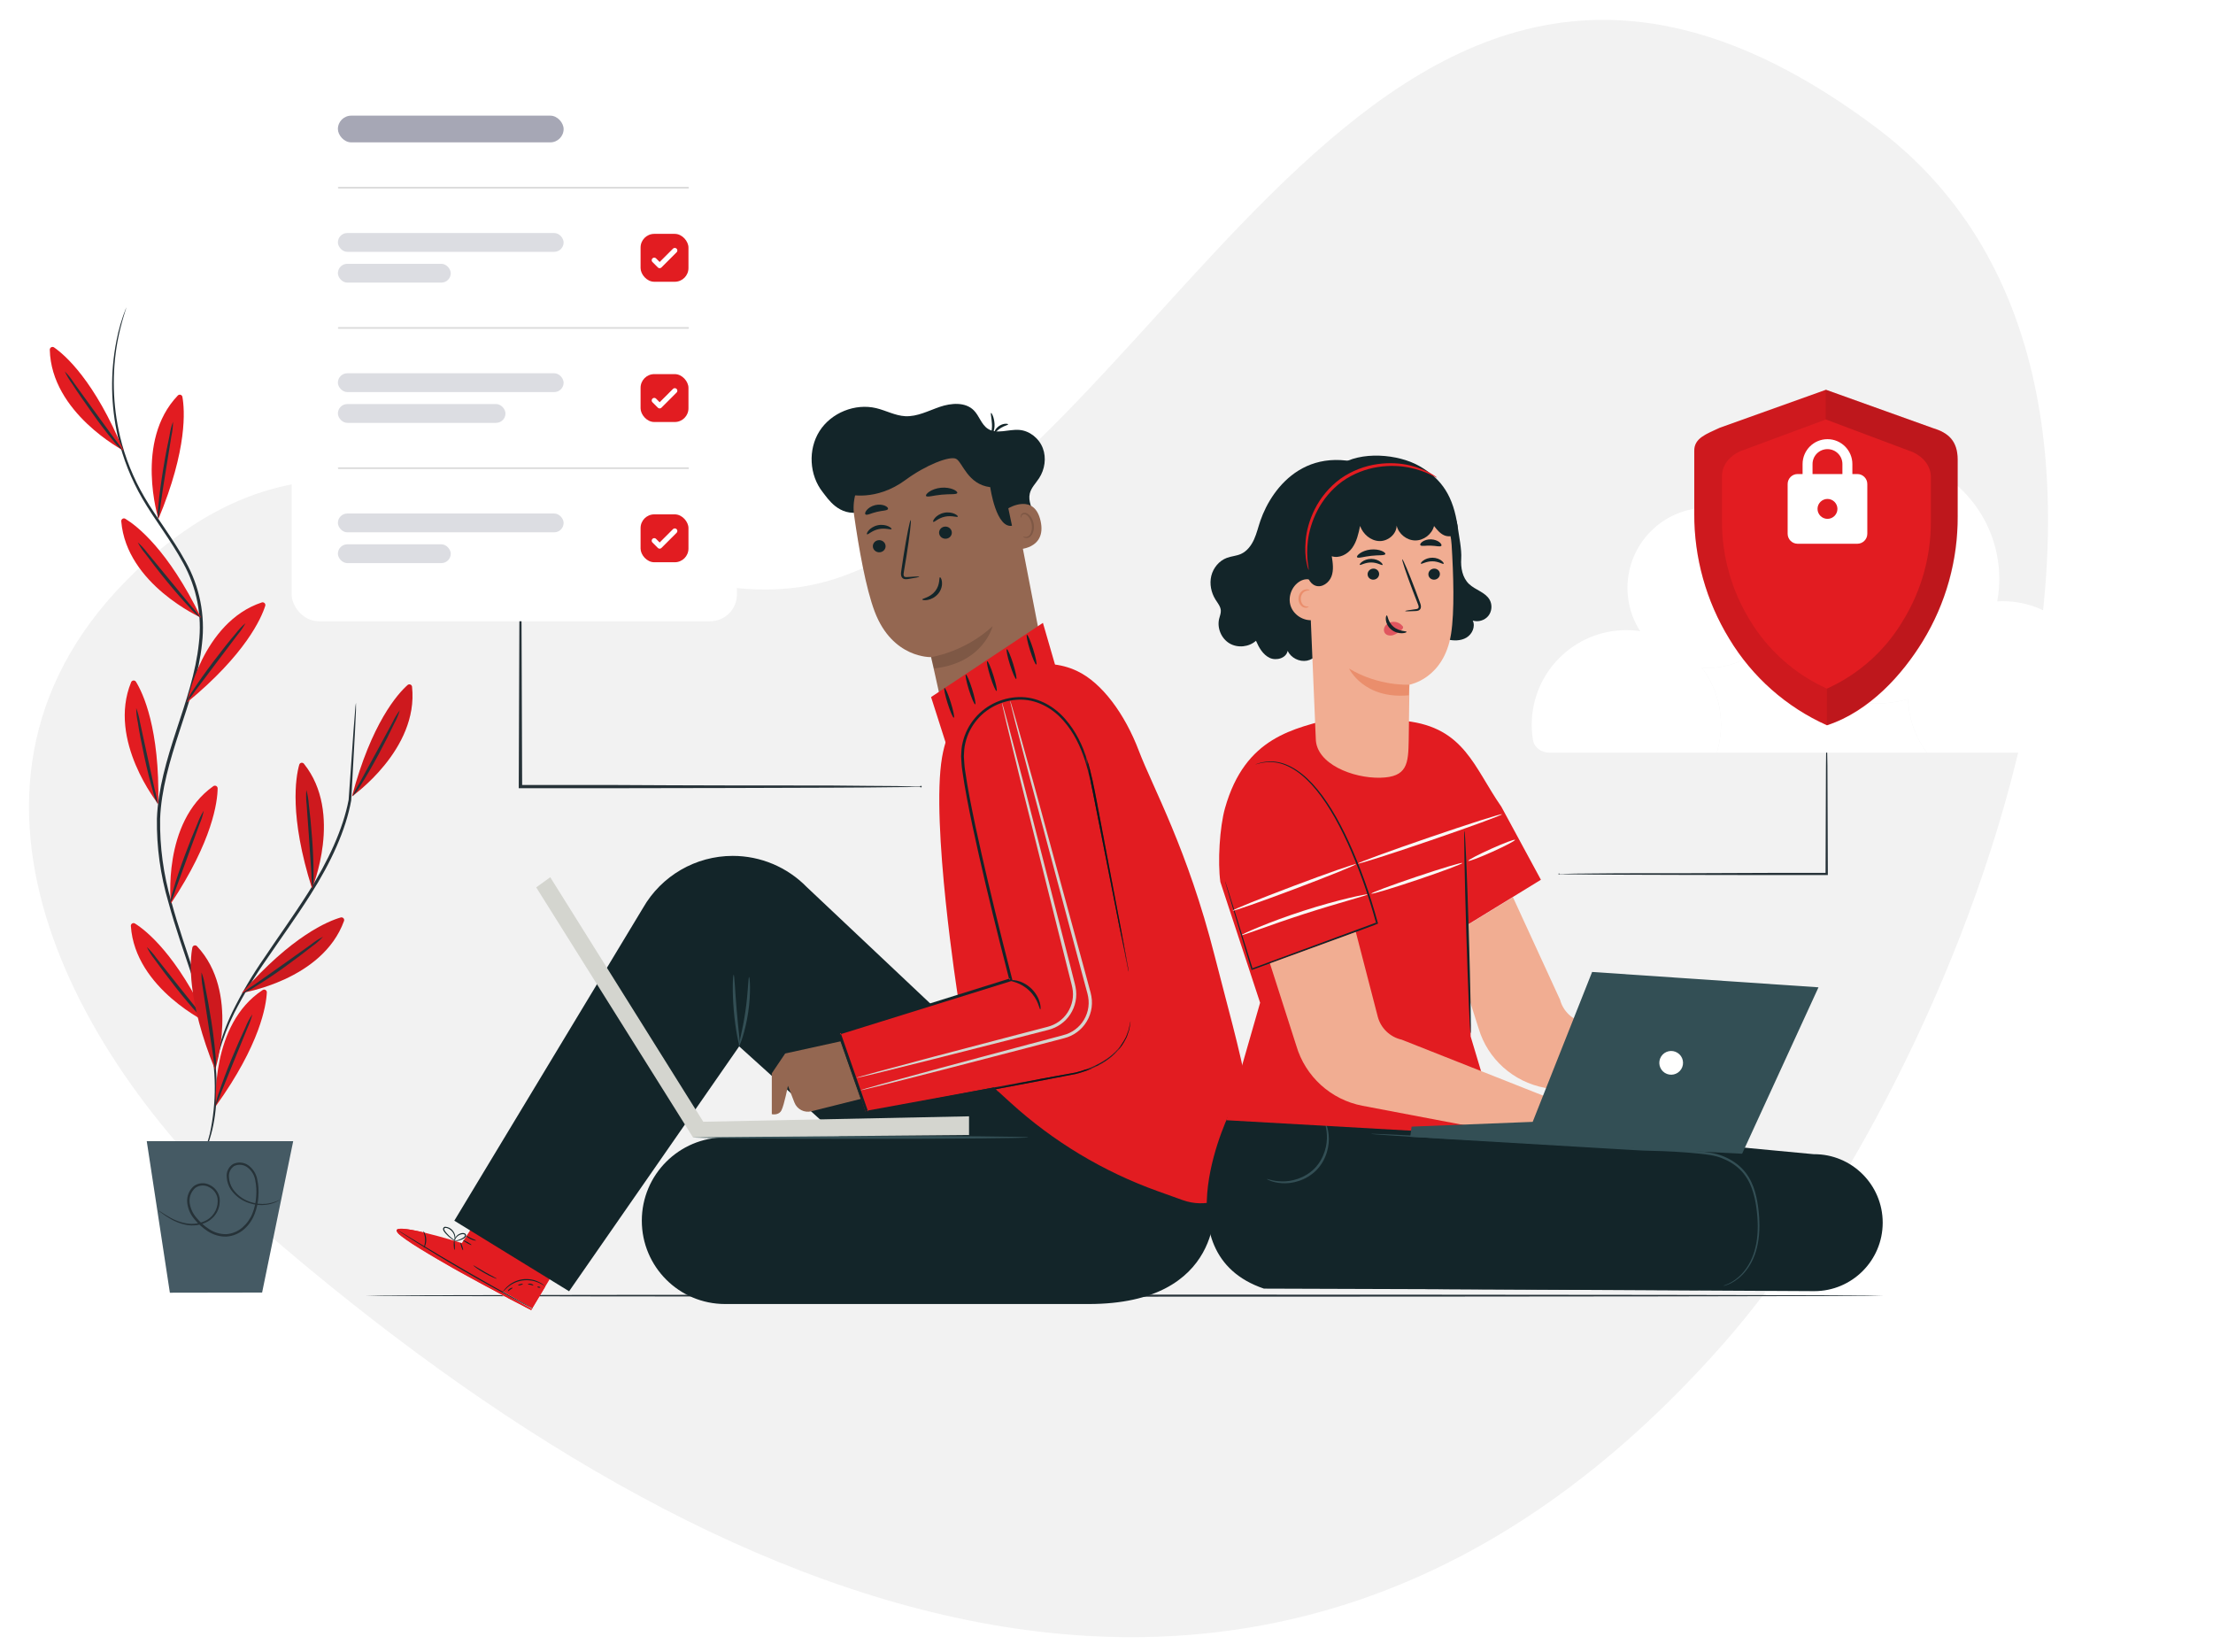 <svg width="994" height="742" viewBox="0 0 994 742" fill="none" xmlns="http://www.w3.org/2000/svg">
<g clip-path="url(#clip0_5897_17887)">
<path d="M119.67 553.55C318.853 725.403 570.232 834.391 773.766 603.845C878.698 484.972 1004.01 178.099 842.647 57.238C620.294 -109.344 529.046 203.925 378.733 258.703C275.72 296.273 172.589 142.17 55.916 261.58C-36.389 356.131 36.876 482.134 119.67 553.55Z" fill="#F2F2F2"></path>
<path d="M164.061 581.881C164.061 582.13 316.721 582.343 505.004 582.343C693.287 582.343 846 582.13 846 581.881C846 581.632 693.358 581.418 505.004 581.418C316.65 581.418 164.061 581.632 164.061 581.881Z" fill="#263238"></path>
<path d="M88.782 523.849C88.891 523.517 89.025 523.194 89.183 522.883C89.513 522.2 89.936 521.305 90.478 520.127C92.057 516.561 93.326 512.865 94.27 509.081C97.312 495.021 97.207 480.464 93.964 466.449C91.939 456.736 89.295 447.162 86.05 437.785C82.706 427.634 78.796 416.846 75.64 405.187C72.041 393.012 70.302 380.362 70.481 367.667C70.976 354.407 74.886 341.17 79.22 327.98C83.554 314.79 87.982 301.883 89.324 288.905C90.828 276.434 88.355 263.805 82.258 252.822C76.535 242.294 69.351 233.273 63.957 223.946C58.936 215.293 55.229 205.942 52.958 196.2C49.725 182.069 49.492 167.418 52.275 153.192C53.266 147.994 54.765 142.905 56.75 138C56.694 138.345 56.607 138.684 56.491 139.013C56.255 139.743 55.973 140.709 55.572 141.933C54.451 145.667 53.523 149.456 52.793 153.286C50.225 167.437 50.602 181.966 53.9 195.964C56.196 205.602 59.92 214.843 64.947 223.38C70.317 232.59 77.524 241.563 83.365 252.21C89.659 263.399 92.241 276.297 90.737 289.047C89.395 302.236 84.92 315.238 80.609 328.404C76.299 341.57 72.413 354.689 71.918 367.714C71.724 380.269 73.415 392.782 76.935 404.834C80.068 416.446 84.001 427.233 87.228 437.432C90.448 446.861 93.045 456.491 95 466.261C98.628 484.208 97.591 499.377 94.883 509.222C93.868 513.011 92.512 516.701 90.832 520.245L89.395 522.953C89.224 523.273 89.019 523.574 88.782 523.849Z" fill="#263238"></path>
<path d="M71.166 233.061C71.166 233.061 60.237 198.108 79.857 177.64C80.009 177.474 80.205 177.353 80.422 177.292C80.639 177.232 80.869 177.233 81.085 177.297C81.301 177.361 81.495 177.485 81.645 177.654C81.794 177.823 81.893 178.03 81.93 178.252C82.966 184.023 84.285 201.594 71.166 233.061Z" fill="#E21C21"></path>
<path d="M77.715 189.393C77.696 191.564 77.451 193.727 76.985 195.847C76.278 200.298 75.43 205.504 74.488 211.274C73.546 217.045 72.745 222.25 72.133 226.678C71.96 228.838 71.573 230.977 70.979 233.061C70.788 230.893 70.859 228.711 71.191 226.56C71.544 222.58 72.251 217.139 73.24 211.039C74.229 204.938 75.265 199.592 76.137 195.682C76.434 193.535 76.963 191.426 77.715 189.393Z" fill="#263238"></path>
<path d="M84.003 315.473C84.003 315.473 90.692 279.484 117.59 270.557C117.802 270.489 118.028 270.479 118.245 270.529C118.462 270.579 118.661 270.688 118.821 270.843C118.981 270.998 119.096 271.194 119.153 271.409C119.21 271.624 119.207 271.851 119.144 272.065C117.378 277.647 110.312 293.804 84.003 315.473Z" fill="#E21C21"></path>
<path d="M110.264 279.861C109.229 281.761 108.006 283.552 106.613 285.208L97.192 297.667C93.682 302.378 90.526 306.57 87.77 310.15C86.583 311.964 85.243 313.674 83.766 315.261C84.613 313.26 85.688 311.364 86.969 309.609C89.16 306.241 92.363 301.718 96.061 296.843C99.759 291.967 103.127 287.681 105.789 284.619C107.102 282.874 108.602 281.278 110.264 279.861Z" fill="#263238"></path>
<path d="M76.747 405.8C76.747 405.8 72.673 369.41 95.826 353.064C96.008 352.935 96.222 352.859 96.445 352.843C96.668 352.827 96.891 352.873 97.09 352.975C97.289 353.076 97.457 353.231 97.574 353.421C97.692 353.611 97.755 353.83 97.757 354.053C97.686 359.918 95.614 377.418 76.747 405.8Z" fill="#E21C21"></path>
<path d="M91.517 364.087C91.091 366.217 90.435 368.293 89.562 370.282C88.007 374.498 86.194 379.467 84.192 384.932C82.189 390.396 80.376 395.366 78.845 399.605C78.252 401.685 77.464 403.704 76.49 405.635C76.707 403.472 77.189 401.344 77.926 399.299C79.033 395.46 80.776 390.184 82.896 384.461C85.016 378.737 87.088 373.603 88.667 369.928C89.402 367.884 90.358 365.925 91.517 364.087Z" fill="#263238"></path>
<path d="M97.005 496.668C97.005 496.668 94.249 460.137 117.967 444.639C118.152 444.511 118.37 444.437 118.595 444.426C118.821 444.415 119.045 444.468 119.241 444.579C119.438 444.69 119.599 444.853 119.707 445.051C119.815 445.25 119.865 445.474 119.851 445.699C119.569 451.541 116.884 468.97 97.005 496.668Z" fill="#E21C21"></path>
<path d="M113.35 455.544C112.814 457.65 112.081 459.701 111.159 461.668C109.463 465.837 107.461 470.713 105.247 476.106C103.033 481.5 101.078 486.423 99.383 490.568C98.735 492.638 97.875 494.635 96.815 496.527C97.127 494.373 97.688 492.263 98.487 490.238C99.736 486.446 101.667 481.241 103.999 475.588C106.331 469.935 108.568 464.895 110.288 461.268C111.08 459.246 112.108 457.325 113.35 455.544Z" fill="#263238"></path>
<path d="M55.457 202.347C55.457 202.347 23.001 185.389 22.365 157.054C22.361 156.831 22.419 156.61 22.532 156.417C22.645 156.224 22.808 156.065 23.005 155.958C23.201 155.852 23.424 155.801 23.647 155.811C23.87 155.822 24.087 155.893 24.273 156.018C29.101 159.363 42.456 170.833 55.457 202.347Z" fill="#E21C21"></path>
<path d="M29.1 166.805C30.634 168.338 31.993 170.037 33.151 171.869L42.314 184.517C45.729 189.228 48.838 193.515 51.499 197.142C52.874 198.813 54.111 200.594 55.197 202.465C53.52 201.081 52.018 199.5 50.722 197.754C48.155 194.669 44.763 190.288 41.301 185.318C37.839 180.348 34.612 175.897 32.445 172.411C31.137 170.665 30.016 168.786 29.1 166.805Z" fill="#263238"></path>
<path d="M90.314 277.411C90.314 277.411 56.822 262.408 54.467 234.144C54.44 233.919 54.478 233.69 54.576 233.485C54.674 233.28 54.828 233.108 55.02 232.987C55.213 232.866 55.435 232.802 55.663 232.803C55.89 232.803 56.112 232.868 56.304 232.99C61.391 236.099 75.429 246.745 90.314 277.411Z" fill="#E21C21"></path>
<path d="M61.864 243.566C63.464 244.985 64.916 246.563 66.197 248.276L76.113 260.336L86.029 272.395C87.523 273.965 88.871 275.668 90.057 277.482C88.317 276.189 86.736 274.695 85.346 273.031C82.59 270.11 78.94 265.965 75.077 261.254C71.214 256.544 67.823 252.139 65.467 248.912C64.058 247.279 62.849 245.484 61.864 243.566Z" fill="#263238"></path>
<path d="M71.098 361.119C71.098 361.119 48.133 332.596 58.897 306.382C58.98 306.173 59.119 305.991 59.299 305.856C59.479 305.72 59.692 305.637 59.916 305.615C60.14 305.593 60.365 305.634 60.568 305.731C60.77 305.829 60.942 305.981 61.064 306.17C64.149 311.163 71.781 327.061 71.098 361.119Z" fill="#E21C21"></path>
<path d="M61.18 317.994C61.949 320.02 62.509 322.119 62.853 324.259C63.818 328.663 64.925 333.821 66.174 339.521L69.518 354.76C70.132 356.838 70.557 358.966 70.79 361.119C69.803 359.188 69.067 357.138 68.6 355.019C67.469 351.156 66.103 345.786 64.831 339.827C63.559 333.868 62.476 328.404 61.91 324.447C61.429 322.33 61.184 320.165 61.18 317.994Z" fill="#263238"></path>
<path d="M93.825 459.643C93.825 459.643 60.662 444.145 58.778 415.857C58.761 415.635 58.807 415.414 58.909 415.216C59.011 415.018 59.166 414.853 59.356 414.738C59.546 414.624 59.765 414.564 59.987 414.566C60.21 414.568 60.427 414.632 60.615 414.75C65.585 417.859 79.434 428.741 93.825 459.643Z" fill="#E21C21"></path>
<path d="M65.939 425.302C67.516 426.783 68.944 428.416 70.202 430.178L79.882 442.425C83.533 446.994 86.807 451.116 89.633 454.626C91.09 456.223 92.398 457.95 93.543 459.784C91.796 458.473 90.214 456.954 88.832 455.262C86.124 452.294 82.544 448.078 78.775 443.273C75.007 438.468 71.709 434.04 69.354 430.766C68.019 429.075 66.874 427.243 65.939 425.302Z" fill="#263238"></path>
<path d="M159.893 315.685C159.893 315.685 159.893 315.968 159.893 316.486C159.893 317.004 159.893 317.899 159.893 318.842C159.775 321.056 159.657 324.023 159.492 327.721C159.068 335.541 158.456 346.422 157.749 359.447C155.394 372.684 148.634 387.381 139.566 401.631C132.924 412.136 125.952 421.698 119.923 430.578C114.462 438.335 109.55 446.465 105.226 454.908C102.372 460.631 100.061 466.608 98.325 472.762C97.736 474.952 97.312 476.648 97.053 477.826C96.955 478.431 96.789 479.024 96.558 479.592C96.597 478.975 96.676 478.362 96.793 477.755C96.958 476.577 97.312 474.834 97.806 472.62C99.368 466.369 101.562 460.292 104.354 454.484C108.575 445.928 113.433 437.7 118.886 429.871C124.845 420.921 131.794 411.358 138.412 400.901C147.409 386.769 154.122 372.26 156.595 359.212C157.514 346.187 158.291 335.329 158.833 327.533C159.139 323.835 159.374 320.867 159.539 318.653C159.539 317.735 159.728 316.957 159.775 316.298C159.796 316.091 159.835 315.886 159.893 315.685Z" fill="#263238"></path>
<path d="M140.155 399.017C140.155 399.017 154.286 365.194 136.527 343.031C136.391 342.851 136.207 342.713 135.996 342.633C135.785 342.553 135.556 342.534 135.335 342.578C135.113 342.623 134.909 342.728 134.745 342.883C134.581 343.038 134.464 343.236 134.408 343.455C132.829 349.06 129.838 366.442 140.155 399.017Z" fill="#E21C21"></path>
<path d="M137.586 354.784C138.192 356.872 138.563 359.02 138.693 361.19C139.188 365.147 139.753 370.611 140.201 376.759C140.648 382.906 140.837 388.371 140.837 392.398C140.979 394.565 140.844 396.742 140.436 398.875C140.059 396.745 139.869 394.585 139.871 392.422C139.565 387.923 139.211 382.671 138.835 376.853C138.458 371.035 138.057 365.759 137.728 361.261C137.467 359.112 137.42 356.942 137.586 354.784Z" fill="#263238"></path>
<g opacity="0.3">
<path opacity="0.3" d="M140.156 399.016C140.156 399.016 154.287 365.194 136.528 343.03C136.392 342.851 136.208 342.713 135.997 342.633C135.786 342.553 135.557 342.534 135.336 342.578C135.114 342.623 134.91 342.728 134.746 342.883C134.582 343.038 134.465 343.236 134.409 343.454C132.83 349.06 129.839 366.442 140.156 399.016Z" fill="black"></path>
</g>
<path d="M96.627 480.464C96.627 480.464 107.886 445.605 88.478 424.949C88.324 424.791 88.13 424.677 87.917 424.62C87.703 424.563 87.479 424.565 87.266 424.625C87.054 424.686 86.862 424.802 86.71 424.963C86.559 425.124 86.453 425.322 86.405 425.538C85.298 431.308 83.814 448.879 96.627 480.464Z" fill="#E21C21"></path>
<path d="M90.505 436.702C91.279 438.731 91.824 440.84 92.13 442.99C92.954 446.9 93.944 452.412 94.886 458.371C95.828 464.33 96.464 469.912 96.793 473.916C97.061 476.074 97.061 478.258 96.793 480.416C96.251 478.323 95.889 476.188 95.71 474.033C95.051 469.582 94.273 464.353 93.355 458.583C92.436 452.812 91.683 447.607 90.999 443.155C90.615 441.027 90.449 438.864 90.505 436.702Z" fill="#263238"></path>
<g opacity="0.3">
<path opacity="0.3" d="M96.626 480.464C96.626 480.464 107.885 445.605 88.477 424.949C88.323 424.791 88.129 424.677 87.916 424.62C87.702 424.563 87.478 424.565 87.265 424.626C87.053 424.686 86.861 424.803 86.709 424.963C86.558 425.124 86.452 425.322 86.404 425.538C85.297 431.308 83.814 448.879 96.626 480.464Z" fill="black"></path>
</g>
<path d="M158.103 357.634C158.103 357.634 188.109 336.624 185.071 308.455C185.054 308.231 184.974 308.016 184.842 307.835C184.709 307.654 184.528 307.514 184.319 307.431C184.111 307.347 183.883 307.324 183.662 307.363C183.441 307.403 183.236 307.503 183.069 307.654C178.641 311.587 166.864 324.706 158.103 357.634Z" fill="#E21C21"></path>
<g opacity="0.3">
<path opacity="0.3" d="M158.103 357.634C158.103 357.634 188.109 336.624 185.071 308.455C185.054 308.231 184.974 308.016 184.842 307.835C184.709 307.654 184.528 307.514 184.319 307.431C184.111 307.347 183.883 307.324 183.662 307.363C183.441 307.403 183.236 307.503 183.069 307.654C178.641 311.587 166.864 324.706 158.103 357.634Z" fill="black"></path>
</g>
<path d="M179.582 318.936C178.974 321.016 178.137 323.023 177.085 324.918C175.39 328.546 172.893 333.492 170.019 338.862C167.146 344.232 164.32 349.037 162.176 352.405C161.115 354.307 159.835 356.078 158.361 357.681C159.166 355.668 160.159 353.736 161.328 351.91C163.495 347.977 166.039 343.337 168.818 338.226L176.261 324.494C177.178 322.534 178.291 320.672 179.582 318.936Z" fill="#263238"></path>
<path d="M108.641 445.911C108.641 445.911 144.819 440.258 154.499 413.643C154.582 413.436 154.605 413.209 154.565 412.989C154.526 412.769 154.426 412.564 154.277 412.397C154.128 412.231 153.935 412.109 153.72 412.047C153.506 411.984 153.278 411.982 153.062 412.042C147.504 413.643 131.158 420.215 108.641 445.911Z" fill="#E21C21"></path>
<g opacity="0.3">
<path opacity="0.3" d="M108.64 445.911C108.64 445.911 144.818 440.258 154.498 413.643C154.581 413.436 154.604 413.209 154.564 412.989C154.525 412.769 154.425 412.564 154.276 412.397C154.127 412.231 153.934 412.109 153.719 412.047C153.505 411.984 153.277 411.982 153.061 412.042C147.503 413.643 131.157 420.215 108.64 445.911Z" fill="black"></path>
</g>
<path d="M145.1 420.686C143.644 422.297 142.009 423.735 140.224 424.972C137.092 427.469 132.687 430.813 127.717 434.394C122.748 437.974 118.108 441.012 114.692 443.085C112.907 444.332 110.977 445.36 108.945 446.147C110.561 444.695 112.312 443.401 114.174 442.284L126.917 433.287L139.635 424.219C141.337 422.865 143.167 421.681 145.1 420.686Z" fill="#263238"></path>
<path d="M65.913 512.496L76.3 580.564L117.73 580.494L131.697 512.496H65.913Z" fill="#455A64"></path>
<path d="M103.74 534.353C102.612 532.654 101.954 530.688 101.832 528.653C101.709 527.515 101.906 526.365 102.401 525.333C102.896 524.301 103.67 523.428 104.634 522.812C105.733 522.258 106.962 522.018 108.188 522.118C109.414 522.218 110.588 522.653 111.583 523.377C113.641 524.885 115.054 527.114 115.54 529.619C116.09 532.147 116.265 534.742 116.058 537.321C115.928 540.008 115.363 542.657 114.386 545.164C113.396 547.797 111.779 550.15 109.675 552.018C107.457 553.985 104.649 555.162 101.69 555.363C98.753 555.425 95.865 554.605 93.4 553.007C91.038 551.496 88.944 549.601 87.205 547.402C85.429 545.287 84.337 542.684 84.073 539.935C83.969 538.584 84.181 537.228 84.692 535.973C85.203 534.718 85.999 533.599 87.017 532.704C88.069 531.93 89.322 531.476 90.625 531.397C91.929 531.318 93.227 531.616 94.365 532.257C95.448 532.8 96.393 533.583 97.128 534.546C97.863 535.509 98.368 536.627 98.605 537.815C98.913 539.93 98.577 542.088 97.64 544.008C96.703 545.928 95.209 547.521 93.353 548.579C90.297 550.245 86.746 550.763 83.343 550.04C80.846 549.511 78.457 548.563 76.276 547.237C74.888 546.424 73.551 545.528 72.272 544.552C71.804 544.237 71.376 543.865 71.001 543.445C71.487 543.726 71.959 544.032 72.414 544.363C73.332 544.952 74.769 545.871 76.489 546.86C78.689 548.087 81.076 548.947 83.554 549.404C86.775 550.009 90.105 549.476 92.976 547.896C94.653 546.899 95.996 545.427 96.834 543.666C97.673 541.905 97.969 539.934 97.686 538.004C97.464 536.964 97.01 535.987 96.357 535.147C95.704 534.307 94.871 533.625 93.918 533.152C92.951 532.608 91.849 532.355 90.742 532.422C89.635 532.488 88.57 532.873 87.676 533.529C86.797 534.319 86.111 535.303 85.674 536.402C85.237 537.501 85.06 538.686 85.156 539.865C85.422 542.394 86.448 544.784 88.1 546.719C89.76 548.801 91.749 550.599 93.989 552.042C96.26 553.534 98.926 554.313 101.643 554.279C104.345 554.078 106.908 553.003 108.945 551.217C110.937 549.474 112.48 547.276 113.443 544.811C114.385 542.41 114.934 539.873 115.069 537.297C115.28 534.831 115.129 532.348 114.621 529.925C114.211 527.657 112.957 525.629 111.112 524.249C110.272 523.624 109.279 523.239 108.237 523.135C107.196 523.031 106.146 523.213 105.2 523.66C104.384 524.199 103.733 524.953 103.318 525.838C102.902 526.723 102.739 527.705 102.845 528.677C102.94 530.557 103.533 532.377 104.564 533.953C106.445 536.668 109.156 538.701 112.289 539.747C114.645 540.575 117.154 540.873 119.638 540.618C121.767 540.364 123.838 539.751 125.762 538.805C125.762 538.805 125.762 538.805 125.432 539.064C125.074 539.287 124.704 539.491 124.325 539.676C122.845 540.402 121.252 540.872 119.614 541.066C117.048 541.411 114.437 541.162 111.983 540.336C108.679 539.3 105.802 537.216 103.787 534.4" fill="#263238"></path>
<g clip-path="url(#clip1_5897_17887)">
<path fill-rule="evenodd" clip-rule="evenodd" d="M207.436 558.278L211.561 551.973L246.957 574.373L238.612 588.356L236.288 587.193C225.996 581.955 184.332 559.813 178.847 553.92C172.724 547.345 207.436 558.278 207.436 558.278Z" fill="#E21C21"></path>
<path fill-rule="evenodd" clip-rule="evenodd" d="M238.872 587.817L239.019 587.513L225.986 580.093C228.234 577.542 231.31 575.522 234.664 575.068C235.535 574.951 236.363 574.875 237.18 574.875C239.652 574.875 241.99 575.556 244.924 577.778L238.872 587.817Z" fill="#E21C21"></path>
<path fill-rule="evenodd" clip-rule="evenodd" d="M238.613 588.356C235.923 587.093 232.793 585.533 229.399 583.779C229.51 583.779 229.604 583.779 229.711 583.779C232.464 585.226 234.734 586.404 236.289 587.193L238.613 588.356ZM227.665 582.877C220.024 578.879 211.256 574.021 203.231 569.379C211.892 574.262 221.136 579.248 228 582.874C227.892 582.874 227.773 582.877 227.665 582.877Z" fill="#FFFFFE"></path>
<path fill-rule="evenodd" clip-rule="evenodd" d="M179.128 554.206C178.368 553.579 177.945 553.122 177.914 552.872C177.871 552.518 178.073 552.274 178.456 552.115C177.934 552.43 177.996 553.006 178.847 553.919C178.93 554.01 179.026 554.107 179.128 554.206ZM190.158 553.468C189.167 553.233 188.194 553.014 187.255 552.816C188.858 553.145 190.05 553.443 190.158 553.468Z" fill="#FFFFFE"></path>
<path fill-rule="evenodd" clip-rule="evenodd" d="M238.612 588.356L236.288 587.193C234.733 586.404 232.463 585.226 229.711 583.779C229.16 583.487 228.59 583.186 228 582.874C221.136 579.247 211.891 574.262 203.231 569.378C192.125 562.954 182.44 556.944 179.129 554.206C179.027 554.107 178.93 554.01 178.848 553.92C177.997 553.006 177.934 552.43 178.456 552.115C178.871 551.945 179.495 551.874 180.244 551.874C182.239 551.874 185.113 552.376 187.256 552.816C188.195 553.014 189.168 553.233 190.158 553.468C190.161 553.468 190.164 553.471 190.164 553.471C192.216 554.782 190.655 559.978 190.655 559.978L225.988 580.093C225.883 580.212 225.781 580.334 225.679 580.453L238.873 587.817L238.612 588.356Z" fill="#E21C21"></path>
<path fill-rule="evenodd" clip-rule="evenodd" d="M238.871 587.817L225.677 580.453C225.779 580.334 225.881 580.212 225.986 580.093L239.019 587.513L238.871 587.817Z" fill="#F4C5C4"></path>
<path fill-rule="evenodd" clip-rule="evenodd" d="M239.603 587.819C239.594 587.836 239.367 587.734 238.945 587.527C238.388 587.249 237.781 586.943 237.097 586.596C235.267 585.64 233.017 584.46 230.364 583.066C224.7 580.047 216.931 575.768 208.455 570.859C199.979 565.942 192.406 561.325 186.969 557.915C184.441 556.306 182.302 554.938 180.559 553.828C179.918 553.403 179.353 553.028 178.834 552.685C178.443 552.424 178.244 552.276 178.252 552.259C178.261 552.245 178.482 552.364 178.891 552.6C179.424 552.918 180.006 553.267 180.664 553.661C182.429 554.734 184.597 556.053 187.157 557.611C192.639 560.942 200.241 565.508 208.711 570.417C217.181 575.328 224.919 579.65 230.534 582.751C233.159 584.201 235.381 585.424 237.188 586.423C237.858 586.801 238.451 587.133 238.99 587.436C239.401 587.672 239.611 587.802 239.603 587.819Z" fill="#132529"></path>
<path fill-rule="evenodd" clip-rule="evenodd" d="M190.339 560.545C190.195 560.485 191.003 558.857 190.935 556.697C190.898 554.541 190.013 552.952 190.155 552.884C190.243 552.79 191.398 554.37 191.44 556.686C191.509 559.001 190.433 560.636 190.339 560.545Z" fill="#132529"></path>
<path fill-rule="evenodd" clip-rule="evenodd" d="M204.143 561.325C204.004 561.331 203.853 560.414 203.808 559.279C203.763 558.141 203.839 557.216 203.978 557.211C204.12 557.205 204.268 558.122 204.316 559.259C204.358 560.394 204.282 561.322 204.143 561.325Z" fill="#132529"></path>
<path fill-rule="evenodd" clip-rule="evenodd" d="M207.967 561.479C207.834 561.524 207.485 560.812 207.187 559.89C206.889 558.967 206.755 558.187 206.889 558.145C207.022 558.099 207.371 558.811 207.669 559.734C207.967 560.656 208.097 561.436 207.967 561.479Z" fill="#132529"></path>
<path fill-rule="evenodd" clip-rule="evenodd" d="M211.799 559.143C211.728 559.265 210.822 558.882 209.773 558.289C208.723 557.693 207.928 557.114 207.996 556.992C208.064 556.87 208.972 557.253 210.022 557.846C211.072 558.442 211.867 559.021 211.799 559.143Z" fill="#132529"></path>
<path fill-rule="evenodd" clip-rule="evenodd" d="M213.831 557.106C213.808 557.239 212.648 557.12 211.371 556.496C210.091 555.88 209.277 555.043 209.365 554.944C209.459 554.83 210.375 555.457 211.592 556.039C212.804 556.632 213.862 556.961 213.831 557.106Z" fill="#132529"></path>
<path fill-rule="evenodd" clip-rule="evenodd" d="M204.748 557.463C204.723 557.512 203.769 557.106 202.433 556.099C201.769 555.599 201.02 554.938 200.279 554.118C199.919 553.695 199.516 553.301 199.204 552.713C199.062 552.427 198.931 552.066 199.048 551.661C199.153 551.255 199.567 550.974 199.936 550.934C202.825 551.076 204.323 553.613 204.482 555.242C204.595 556.087 204.47 556.78 204.337 557.228C204.201 557.679 204.062 557.903 204.033 557.889C203.934 557.872 204.408 556.887 204.127 555.296C203.985 554.515 203.608 553.613 202.893 552.855C202.212 552.135 201.082 551.391 200.013 551.437C199.488 551.493 199.38 552.013 199.647 552.495C199.885 552.963 200.293 553.4 200.628 553.812C201.332 554.623 202.036 555.293 202.66 555.821C203.906 556.876 204.791 557.39 204.748 557.463Z" fill="#132529"></path>
<path fill-rule="evenodd" clip-rule="evenodd" d="M204.082 557.228C204.031 557.236 204.034 556.442 204.749 555.463C205.104 554.981 205.643 554.481 206.369 554.132C207.079 553.854 208.018 553.451 208.989 554.073C209.488 554.453 209.394 555.219 209.082 555.559C208.804 555.942 208.418 556.187 208.086 556.368C207.402 556.748 206.741 556.99 206.174 557.137C205.03 557.424 204.298 557.364 204.298 557.305C204.29 557.225 205.002 557.154 206.069 556.794C206.602 556.609 207.218 556.343 207.851 555.965C208.455 555.659 209.184 554.904 208.665 554.458C208.115 554.067 207.187 554.302 206.562 554.555C205.904 554.847 205.388 555.27 205.027 555.687C204.301 556.527 204.168 557.256 204.082 557.228Z" fill="#132529"></path>
<path fill-rule="evenodd" clip-rule="evenodd" d="M244.606 577.502C244.549 577.582 243.627 576.804 241.882 576.049C240.159 575.289 237.523 574.648 234.663 575.067C231.8 575.49 229.465 576.872 228.035 578.095C226.585 579.327 225.926 580.334 225.85 580.28C225.824 580.26 225.963 579.993 226.272 579.548C226.582 579.102 227.084 578.492 227.799 577.828C229.204 576.5 231.604 575.008 234.586 574.565C237.572 574.128 240.301 574.858 242.032 575.723C242.906 576.151 243.564 576.588 243.987 576.926C244.413 577.264 244.626 577.482 244.606 577.502Z" fill="#132529"></path>
<path fill-rule="evenodd" clip-rule="evenodd" d="M223.174 574.293C223.123 574.415 220.544 573.433 217.595 571.75C214.639 570.076 212.476 568.365 212.556 568.26C212.641 568.141 214.917 569.653 217.845 571.311C220.768 572.976 223.233 574.157 223.174 574.293Z" fill="#132529"></path>
<path fill-rule="evenodd" clip-rule="evenodd" d="M230.262 578.393C230.299 578.532 229.78 578.782 229.224 579.182C228.662 579.576 228.259 579.985 228.137 579.905C228.021 579.84 228.285 579.227 228.929 578.771C229.573 578.308 230.237 578.26 230.262 578.393Z" fill="#132529"></path>
<path fill-rule="evenodd" clip-rule="evenodd" d="M234.863 576.62C234.9 576.756 234.449 576.997 233.853 577.156C233.26 577.321 232.749 577.343 232.712 577.207C232.675 577.071 233.126 576.83 233.719 576.668C234.312 576.509 234.826 576.487 234.863 576.62Z" fill="#132529"></path>
<path fill-rule="evenodd" clip-rule="evenodd" d="M239.56 577.321C239.464 577.428 238.987 577.145 238.349 577.023C237.713 576.889 237.163 576.963 237.114 576.827C237.055 576.702 237.659 576.364 238.448 576.529C239.24 576.682 239.663 577.23 239.56 577.321Z" fill="#132529"></path>
<path fill-rule="evenodd" clip-rule="evenodd" d="M242.696 578.183C242.673 578.319 242.358 578.385 241.992 578.325C241.623 578.271 241.345 578.109 241.365 577.97C241.388 577.837 241.703 577.769 242.072 577.828C242.438 577.885 242.719 578.044 242.696 578.183Z" fill="#132529"></path>
<path fill-rule="evenodd" clip-rule="evenodd" d="M503.673 531.63L362.355 398.368C353.613 389.424 341.636 384.382 329.131 384.382C312.463 384.382 297.075 393.309 288.801 407.778L204.061 548.222L255.616 579.917L332.008 469.931L401.789 532.984L503.673 531.63Z" fill="#132529"></path>
<path fill-rule="evenodd" clip-rule="evenodd" d="M545.285 538.313C545.883 540.112 550.077 585.643 488.971 585.643H325.699C305.033 585.643 288.28 568.887 288.28 548.221C288.28 527.556 305.033 510.803 325.699 510.803H477.72C483.16 510.803 488.531 511.989 493.465 514.276L545.285 538.313Z" fill="#132529"></path>
<path fill-rule="evenodd" clip-rule="evenodd" d="M311.264 510.803C311.264 511.163 344.985 511.456 386.575 511.456C428.179 511.456 461.892 511.163 461.892 510.803C461.892 510.443 428.179 510.147 386.575 510.147C344.985 510.147 311.264 510.443 311.264 510.803Z" fill="#334F55"></path>
<path fill-rule="evenodd" clip-rule="evenodd" d="M336.466 438.784C336.072 438.789 336.058 445.849 334.775 454.41C333.535 462.988 331.515 469.75 331.889 469.869C332.196 469.988 334.806 463.311 336.069 454.603C337.369 445.903 336.793 438.758 336.466 438.784Z" fill="#334F55"></path>
<path fill-rule="evenodd" clip-rule="evenodd" d="M329.531 437.768C329.185 437.759 328.824 444.975 329.593 453.837C330.345 462.701 331.929 469.75 332.266 469.684C332.641 469.619 331.642 462.52 330.899 453.723C330.132 444.935 329.908 437.768 329.531 437.768Z" fill="#334F55"></path>
<path fill-rule="evenodd" clip-rule="evenodd" d="M456.112 237.338C455.922 239.188 456.924 241.104 458.55 242.003C460.176 242.903 462.332 242.735 463.797 241.594C466.58 239.424 466.14 235.085 464.869 231.791C463.595 228.499 461.725 225.086 462.54 221.652C463.167 219.022 465.238 217.033 466.716 214.771C469.29 210.836 470.065 205.674 468.393 201.279C466.725 196.88 462.514 193.456 457.824 193.078C453.037 192.692 447.713 195.181 443.693 192.55C440.778 190.646 439.868 186.773 437.416 184.302C433.614 180.463 427.258 180.973 422.141 182.718C417.025 184.461 412.003 187.19 406.606 186.912C402.1 186.682 397.986 184.37 393.599 183.311C384.084 181.019 373.344 185.36 368.095 193.614C362.845 201.872 363.473 213.44 369.582 221.082C371.778 223.826 376.718 232.032 386.556 229.992" fill="#132529"></path>
<path fill-rule="evenodd" clip-rule="evenodd" d="M450.518 200.138L451.841 207.218L472.348 313.075C474.728 325.367 466.06 337.2 452.882 339.649C439.571 342.12 426.677 334.098 424.07 321.727C421.329 308.736 418.207 295.113 418.207 295.113C418.207 295.113 400.887 295.811 392.882 274.686C388.901 264.179 385.749 246.254 383.643 231.504C381.745 218.227 391.274 206.046 404.618 204.715L450.518 200.138Z" fill="#946751"></path>
<path fill-rule="evenodd" clip-rule="evenodd" d="M392.088 245.74C392.343 247.233 393.816 248.243 395.376 248.007C396.934 247.769 397.993 246.373 397.74 244.883C397.485 243.391 396.012 242.378 394.454 242.613C392.894 242.852 391.832 244.25 392.088 245.74Z" fill="#132529"></path>
<path fill-rule="evenodd" clip-rule="evenodd" d="M389.428 239.969C389.854 240.261 391.65 238.252 394.666 237.633C397.671 236.972 400.205 238.062 400.455 237.625C400.58 237.429 400.092 236.844 398.982 236.342C397.89 235.84 396.131 235.497 394.252 235.897C392.377 236.294 390.941 237.316 390.18 238.209C389.403 239.112 389.227 239.841 389.428 239.969Z" fill="#132529"></path>
<path fill-rule="evenodd" clip-rule="evenodd" d="M421.839 239.654C422.094 241.143 423.564 242.156 425.125 241.918C426.685 241.682 427.744 240.284 427.488 238.791C427.236 237.304 425.76 236.288 424.202 236.524C422.642 236.762 421.583 238.164 421.839 239.654Z" fill="#132529"></path>
<path fill-rule="evenodd" clip-rule="evenodd" d="M419.183 234.378C419.605 234.67 421.404 232.659 424.418 232.04C427.423 231.379 429.959 232.471 430.206 232.032C430.334 231.836 429.846 231.251 428.734 230.749C427.641 230.247 425.882 229.903 424.006 230.303C422.131 230.704 420.695 231.722 419.934 232.616C419.157 233.524 418.978 234.251 419.183 234.378Z" fill="#132529"></path>
<path fill-rule="evenodd" clip-rule="evenodd" d="M412.883 259.006C412.864 258.833 410.923 258.898 407.804 259.139C407.018 259.219 406.258 259.219 406.019 258.722C405.721 258.203 405.872 257.306 406.059 256.333C406.397 254.318 406.749 252.21 407.118 249.997C408.548 240.996 409.41 233.658 409.047 233.601C408.684 233.55 407.231 240.8 405.804 249.804C405.472 252.02 405.148 254.131 404.847 256.151C404.737 257.088 404.442 258.183 405.075 259.256C405.404 259.792 406.053 260.09 406.576 260.121C407.1 260.166 407.535 260.087 407.921 260.033C411.011 259.562 412.909 259.182 412.883 259.006Z" fill="#132529"></path>
<path fill-rule="evenodd" clip-rule="evenodd" d="M418.207 295.113C418.207 295.113 433.101 293.01 445.845 281.232C445.845 281.232 441.861 297.712 419.575 300.209L418.207 295.113Z" fill="black" fill-opacity="0.15"></path>
<path fill-rule="evenodd" clip-rule="evenodd" d="M422.19 259.25C421.693 259.323 422.366 262.598 420.048 265.498C417.735 268.412 414.171 268.77 414.239 269.232C414.236 269.445 415.15 269.706 416.631 269.439C418.084 269.19 420.096 268.287 421.515 266.511C422.928 264.732 423.268 262.677 423.101 261.313C422.942 259.919 422.409 259.184 422.19 259.25Z" fill="#132529"></path>
<path fill-rule="evenodd" clip-rule="evenodd" d="M415.95 222.725C416.418 223.482 419.346 222.467 422.973 222.16C426.591 221.78 429.658 222.223 429.973 221.388C430.112 220.997 429.454 220.327 428.134 219.774C426.829 219.218 424.848 218.843 422.675 219.047C420.504 219.254 418.628 219.998 417.451 220.79C416.259 221.581 415.74 222.362 415.95 222.725Z" fill="#132529"></path>
<path fill-rule="evenodd" clip-rule="evenodd" d="M388.727 231.013C389.399 231.587 391.329 230.446 393.817 229.893C396.289 229.254 398.525 229.399 398.863 228.582C399.004 228.187 398.528 227.569 397.469 227.115C396.425 226.658 394.794 226.448 393.088 226.854C391.383 227.265 390.024 228.196 389.303 229.075C388.565 229.964 388.423 230.727 388.727 231.013Z" fill="#132529"></path>
<path fill-rule="evenodd" clip-rule="evenodd" d="M380.9 221.964C380.9 221.964 393.272 225.491 406.815 215.486C415.705 208.923 426.641 204.565 429.484 206.083C432.33 207.604 434.615 217.546 444.773 218.786C444.773 218.786 447.457 238.048 454.974 236.033C462.488 234.015 453.422 196.117 453.422 196.117L432.26 199.344L411.211 199.054L392.48 205.121L378.335 211.789L380.9 221.964Z" fill="#132529"></path>
<path fill-rule="evenodd" clip-rule="evenodd" d="M452.809 190.581C452.854 190.274 450.925 189.968 448.984 191.168C447.034 192.351 446.427 194.21 446.725 194.306C447.02 194.462 447.957 193.14 449.594 192.164C451.208 191.148 452.812 190.918 452.809 190.581Z" fill="#132529"></path>
<path fill-rule="evenodd" clip-rule="evenodd" d="M445.172 185.462C444.826 185.562 445.407 187.772 445.549 190.428C445.708 193.095 444.97 195.195 445.282 195.337C445.541 195.504 446.88 193.359 446.715 190.38C446.548 187.446 445.433 185.366 445.172 185.462Z" fill="#132529"></path>
<path fill-rule="evenodd" clip-rule="evenodd" d="M452.904 228.289C453.185 228.073 464.635 221.343 467.413 234.055C470.191 246.77 456.854 246.934 456.752 246.574C456.65 246.217 452.904 228.289 452.904 228.289Z" fill="#946751"></path>
<path fill-rule="evenodd" clip-rule="evenodd" d="M459.583 240.911C459.631 240.86 459.838 241.018 460.25 241.109C460.65 241.194 461.303 241.174 461.913 240.78C463.147 239.994 463.814 237.613 463.374 235.309C463.156 234.146 462.67 233.096 462.06 232.273C461.47 231.428 460.727 230.911 460.026 230.939C459.316 230.931 458.928 231.436 458.851 231.83C458.757 232.225 458.894 232.46 458.831 232.494C458.803 232.534 458.51 232.344 458.499 231.794C458.496 231.533 458.579 231.198 458.825 230.888C459.075 230.576 459.498 230.352 459.98 230.298C460.973 230.151 462.055 230.86 462.724 231.765C463.448 232.659 464.018 233.831 464.265 235.139C464.745 237.718 463.956 240.403 462.233 241.336C461.391 241.765 460.585 241.657 460.136 241.441C459.674 241.214 459.543 240.945 459.583 240.911Z" fill="black" fill-opacity="0.15"></path>
<path fill-rule="evenodd" clip-rule="evenodd" d="M435.257 509.727V501.342L315.884 503.783L247.154 393.97L240.846 398.519L311.262 510.803L435.257 509.727Z" fill="#D4D5CF"></path>
<path fill-rule="evenodd" clip-rule="evenodd" d="M352.676 473.129L346.666 482.042V500.383C346.666 500.383 349.776 501.104 351.019 498.619C352.262 496.13 353.919 487.634 353.919 487.634L356.827 495.145C358.008 498.193 361.271 499.884 364.443 499.09L386.576 493.539L377.533 467.672L352.676 473.129Z" fill="#946751"></path>
<path fill-rule="evenodd" clip-rule="evenodd" d="M459.844 299.755C467.755 297.196 476.307 297.82 483.824 301.375C494.975 306.645 505.261 320.702 511.495 337.106C517.84 353.807 533.407 381.377 545.566 429.232C556.178 470.992 570.014 514.948 558.525 530.595L558.286 530.915C552.092 539.289 541.085 542.507 531.279 538.994L520.07 534.981C495.514 526.182 472.944 512.602 453.675 495.02L414.551 459.327L430.228 447.404C430.228 447.404 418.044 369.689 423.14 340.094C427.541 314.539 446.669 304.017 459.844 299.755Z" fill="#E21C21"></path>
<path fill-rule="evenodd" clip-rule="evenodd" d="M485.142 337.106L506.983 439.192C510.799 457.029 500.882 474.948 483.743 481.188L388.83 499.388L376.995 464.009L454.017 439.984L431.43 341.357L485.142 337.106Z" fill="#E21C21"></path>
<path fill-rule="evenodd" clip-rule="evenodd" d="M507.796 458.606C507.779 458.603 507.731 458.805 507.643 459.202C507.555 459.642 507.439 460.221 507.285 460.967C507.209 461.364 507.124 461.798 507.03 462.275C506.86 462.741 506.675 463.248 506.477 463.793C506.275 464.344 506.06 464.937 505.827 465.57C505.503 466.165 505.154 466.798 504.788 467.468C503.262 470.104 500.787 473.072 497.113 475.58C493.458 478.097 488.742 480.262 483.189 481.656C460.475 485.81 428.112 491.729 389.284 498.834L389.916 499.2C386.006 487.992 381.872 476.142 377.57 463.807L377.176 464.591C400.937 457.193 426.989 449.081 454.212 440.605L454.802 440.42L454.649 439.816C453.307 434.558 451.874 428.928 450.424 423.256C445.949 405.38 441.752 387.881 438.103 370.901C436.316 362.408 434.619 354.04 433.45 345.791C433.109 343.731 433.118 341.691 432.931 339.657C433.013 337.639 433.087 335.627 433.603 333.692C434.5 329.808 436.341 326.207 438.858 323.233C443.892 317.212 451.627 314.019 458.982 314.218C466.442 314.425 473.107 318.429 477.667 323.676C482.326 328.934 485.292 335.213 487.298 341.422C489.318 347.656 490.496 353.876 491.665 359.797C496.333 383.46 500.112 402.624 502.737 415.927C504.065 422.507 505.098 427.637 505.813 431.176C506.17 432.878 506.445 434.195 506.644 435.137C506.84 436.025 506.973 436.473 506.973 436.473C506.973 436.473 506.925 436.008 506.775 435.109C506.607 434.164 506.375 432.836 506.071 431.125C505.413 427.575 504.459 422.43 503.236 415.83C500.708 402.508 497.067 383.315 492.573 359.619C491.432 353.694 490.28 347.437 488.26 341.112C486.251 334.81 483.26 328.383 478.482 322.955C473.822 317.547 466.851 313.302 459.022 313.069C451.306 312.839 443.228 316.162 437.944 322.45C435.297 325.557 433.353 329.337 432.406 333.414C431.861 335.446 431.776 337.563 431.691 339.671C431.872 341.751 431.872 343.893 432.213 345.959C433.379 354.273 435.067 362.652 436.849 371.167C440.487 388.179 444.675 405.689 449.156 423.574C450.606 429.252 452.044 434.887 453.386 440.145L453.823 439.359C426.609 447.863 400.568 456.004 376.815 463.427L376.214 463.617L376.421 464.213C380.754 476.534 384.917 488.375 388.852 499.572L389.014 500.031L389.488 499.941C428.339 492.674 460.682 486.743 483.348 482.294C488.963 480.836 493.722 478.597 497.405 475.998C501.108 473.404 503.588 470.342 505.089 467.638C505.447 466.951 505.787 466.304 506.105 465.694C506.326 465.047 506.533 464.443 506.724 463.878C506.911 463.322 507.084 462.806 507.243 462.332C507.322 461.847 507.393 461.404 507.458 461.004C507.575 460.246 507.666 459.659 507.734 459.213C507.79 458.811 507.81 458.609 507.796 458.606Z" fill="#132529"></path>
<path fill-rule="evenodd" clip-rule="evenodd" d="M467.26 453.351C467.408 453.346 467.541 452.157 467.059 450.301C466.59 448.457 465.356 446.013 463.239 443.97C461.111 441.936 458.62 440.801 456.758 440.406C454.886 439.998 453.699 440.182 453.699 440.33C453.685 440.54 454.82 440.696 456.5 441.295C458.177 441.885 460.373 443.048 462.331 444.915C464.275 446.794 465.523 448.942 466.182 450.596C466.849 452.248 467.05 453.374 467.26 453.351Z" fill="#132529"></path>
<mask id="mask0_5897_17887" style="mask-type:alpha" maskUnits="userSpaceOnUse" x="447" y="335" width="65" height="162">
<path d="M482.177 496.159C479.663 496.159 477.143 495.903 474.694 495.438C467.072 493.997 454.905 492.32 447.562 489.113C461.224 486.554 473.247 484.278 483.349 482.295C485.919 481.628 488.309 480.796 490.499 479.843C492.806 479.361 498.01 477.661 502.119 471.807C503.37 470.397 504.349 468.972 505.09 467.639C505.447 466.952 505.788 466.305 506.106 465.695C506.327 465.048 506.534 464.444 506.724 463.879C506.911 463.323 507.085 462.806 507.243 462.333C507.323 461.847 507.394 461.405 507.459 461.005C507.575 460.247 507.666 459.66 507.734 459.214C507.791 458.811 507.811 458.61 507.797 458.607C507.78 458.607 507.729 458.808 507.644 459.203C507.556 459.643 507.439 460.221 507.286 460.968C507.209 461.365 507.124 461.799 507.031 462.276C506.86 462.741 506.676 463.249 506.477 463.794C506.276 464.344 506.06 464.937 505.828 465.57C505.504 466.166 505.155 466.799 504.789 467.468C504.505 467.957 504.193 468.453 503.844 468.958C506.469 463.905 508.254 456.555 507.783 445.863C507.763 445.157 507.723 444.445 507.661 443.735C507.487 441.227 507.195 438.543 506.767 435.677C506.894 436.207 506.974 436.474 506.974 436.474C506.974 436.474 506.926 436.009 506.775 435.109C506.608 434.164 506.375 432.836 506.072 431.125C505.413 427.576 504.46 422.431 503.237 415.831C500.709 402.509 497.068 383.316 492.573 359.619C491.433 353.695 490.281 347.438 488.26 341.113C488.243 341.056 488.226 341.002 488.206 340.948C487.647 337.56 487.369 335.744 487.369 335.744C498.79 371.137 505.688 407.863 510.229 444.774C511.278 453.295 512.198 461.969 510.731 470.425C509.264 478.884 505.09 487.235 497.885 491.905C493.254 494.907 487.735 496.159 482.177 496.159ZM467.37 484.548L482.744 481.378L483.743 481.188C483.771 481.177 483.803 481.165 483.831 481.154L487.279 480.445C485.973 480.893 484.608 481.301 483.19 481.656C478.346 482.541 473.062 483.509 467.37 484.548ZM502.933 416.901C496.929 389.419 492.676 366.665 490.15 352.313C490.695 354.847 491.18 357.346 491.665 359.798C496.333 383.46 500.113 402.625 502.737 415.927C502.803 416.257 502.868 416.58 502.933 416.901Z" fill="white"></path>
</mask>
<g mask="url(#mask0_5897_17887)">
<path fill-rule="evenodd" clip-rule="evenodd" d="M447.562 496.159H512.198V335.744H447.562V496.159Z" fill="#E21C21"></path>
</g>
<path fill-rule="evenodd" clip-rule="evenodd" d="M482.744 481.378L483.831 481.153C483.803 481.165 483.771 481.176 483.743 481.187L482.744 481.378ZM507.783 445.863C507.751 445.168 507.712 444.458 507.661 443.735C507.723 444.444 507.763 445.156 507.783 445.863Z" fill="#C8444D"></path>
<path fill-rule="evenodd" clip-rule="evenodd" d="M447.562 489.113C447.313 489.005 447.071 488.895 446.836 488.784L467.371 484.548C473.063 483.509 478.347 482.541 483.19 481.656C484.609 481.301 485.974 480.893 487.279 480.444L489.302 480.027C489.302 480.027 489.748 479.999 490.5 479.843C488.309 480.796 485.92 481.628 483.349 482.295C473.248 484.278 461.225 486.554 447.562 489.113ZM502.12 471.807C502.724 470.947 503.303 470.002 503.845 468.958C504.194 468.453 504.506 467.956 504.79 467.468C505.156 466.799 505.505 466.166 505.828 465.57C506.061 464.937 506.277 464.344 506.478 463.794C506.677 463.249 506.861 462.741 507.031 462.276C507.125 461.799 507.21 461.365 507.287 460.968C507.44 460.221 507.556 459.642 507.644 459.203C507.729 458.808 507.781 458.607 507.798 458.607C507.812 458.61 507.792 458.811 507.735 459.214C507.667 459.659 507.576 460.247 507.46 461.004C507.395 461.405 507.324 461.847 507.244 462.332C507.085 462.806 506.912 463.323 506.725 463.879C506.535 464.444 506.328 465.048 506.106 465.695C505.789 466.305 505.448 466.952 505.091 467.639C504.35 468.972 503.371 470.397 502.12 471.807ZM506.975 436.474C506.975 436.474 506.895 436.207 506.768 435.677C506.314 432.626 505.706 429.372 504.923 425.89C504.242 422.842 503.578 419.843 502.934 416.901C502.869 416.58 502.803 416.256 502.738 415.927C500.114 402.625 496.334 383.46 491.666 359.798C491.181 357.346 490.696 354.846 490.151 352.313C489.314 347.557 488.667 343.726 488.207 340.948C488.227 341.002 488.244 341.056 488.261 341.113C490.281 347.438 491.433 353.694 492.574 359.619C497.069 383.316 500.709 402.509 503.238 415.831C504.461 422.431 505.414 427.575 506.072 431.125C506.376 432.836 506.609 434.164 506.776 435.109C506.926 436.009 506.975 436.474 506.975 436.474Z" fill="#09181B"></path>
<path fill-rule="evenodd" clip-rule="evenodd" d="M425.9 337.106L418.207 313.058L468.443 279.734L475.23 303.166C475.23 303.166 449.156 306.078 442.397 313.058C435.635 320.041 425.9 337.106 425.9 337.106Z" fill="#E21C21"></path>
<path fill-rule="evenodd" clip-rule="evenodd" d="M428.44 322.331C428.052 322.453 426.795 319.556 425.631 315.862C424.468 312.17 423.841 309.077 424.229 308.955C424.618 308.83 425.878 311.725 427.041 315.419C428.202 319.113 428.832 322.206 428.44 322.331Z" fill="#132529"></path>
<path fill-rule="evenodd" clip-rule="evenodd" d="M438.033 316.332C437.645 316.454 436.385 313.56 435.221 309.868C434.058 306.171 433.434 303.078 433.823 302.956C434.211 302.837 435.468 305.728 436.632 309.423C437.795 313.117 438.422 316.21 438.033 316.332Z" fill="#132529"></path>
<path fill-rule="evenodd" clip-rule="evenodd" d="M447.627 310.337C447.235 310.459 445.978 307.567 444.815 303.873C443.651 300.178 443.024 297.082 443.413 296.96C443.802 296.838 445.062 299.736 446.225 303.43C447.388 307.122 448.016 310.215 447.627 310.337Z" fill="#132529"></path>
<path fill-rule="evenodd" clip-rule="evenodd" d="M456.443 304.951C456.055 305.073 454.795 302.176 453.631 298.481C452.471 294.79 451.841 291.697 452.233 291.575C452.621 291.453 453.878 294.344 455.042 298.039C456.205 301.733 456.832 304.829 456.443 304.951Z" fill="#132529"></path>
<path fill-rule="evenodd" clip-rule="evenodd" d="M465.462 298.467C465.073 298.589 463.813 295.698 462.65 292.003C461.486 288.309 460.859 285.216 461.248 285.094C461.64 284.972 462.897 287.863 464.06 291.561C465.223 295.252 465.85 298.345 465.462 298.467Z" fill="#132529"></path>
<path fill-rule="evenodd" clip-rule="evenodd" d="M384.642 484.079C384.628 484.028 385.445 483.764 387.011 483.31C388.705 482.836 390.998 482.195 393.881 481.392C399.999 479.752 408.622 477.445 419.217 474.605C429.972 471.778 442.709 468.433 456.843 464.719C460.387 463.794 464.016 462.849 467.722 461.881C469.586 461.373 471.485 461.01 473.15 460.221C474.844 459.449 476.414 458.348 477.727 456.981C480.375 454.254 481.975 450.426 481.95 446.502C481.972 444.532 481.462 442.628 480.931 440.577C480.42 438.556 479.904 436.519 479.384 434.47C471.184 401.739 463.764 372.118 458.35 350.516C455.753 339.858 453.639 331.19 452.138 325.035C451.463 322.115 450.924 319.803 450.524 318.089C450.172 316.494 450.007 315.651 450.059 315.64C450.107 315.626 450.365 316.446 450.813 318.015C451.279 319.712 451.906 322.005 452.697 324.893C454.309 331.019 456.574 339.651 459.363 350.258C464.885 371.835 472.452 401.419 480.817 434.107C481.334 436.156 481.85 438.193 482.361 440.216C482.872 442.189 483.451 444.337 483.419 446.496C483.442 450.815 481.677 455.003 478.772 457.985C477.322 459.483 475.602 460.684 473.741 461.524C471.851 462.397 469.899 462.752 468.077 463.249C464.363 464.199 460.73 465.13 457.184 466.038C443.021 469.636 430.255 472.876 419.481 475.615C408.835 478.265 400.172 480.422 394.026 481.951C391.112 482.643 388.799 483.191 387.085 483.6C385.496 483.963 384.653 484.124 384.642 484.079Z" fill="#D4D5CF"></path>
<path fill-rule="evenodd" clip-rule="evenodd" d="M386.577 489.629C386.572 489.604 386.782 489.521 387.196 489.388C387.698 489.232 388.308 489.05 389.049 488.821C390.811 488.324 393.2 487.643 396.216 486.789C402.587 485.049 411.582 482.595 422.642 479.579C433.854 476.577 447.142 473.018 461.883 469.071C465.577 468.087 469.365 467.079 473.23 466.052C475.128 465.522 477.194 465.062 479.016 464.455C480.852 463.796 482.571 462.778 484.044 461.444C487.004 458.797 488.888 454.858 488.987 450.755C489.072 448.684 488.627 446.72 488.005 444.589C487.435 442.484 486.864 440.367 486.291 438.239C477.188 404.194 468.951 373.384 462.947 350.93C460.055 339.838 457.703 330.815 456.037 324.428C455.28 321.386 454.675 318.977 454.233 317.201C454.06 316.443 453.915 315.827 453.799 315.314C453.711 314.888 453.674 314.661 453.699 314.658C453.725 314.653 453.807 314.86 453.946 315.274C454.099 315.776 454.29 316.383 454.519 317.127C455.03 318.88 455.723 321.267 456.594 324.277C458.37 330.636 460.875 339.614 463.957 350.658C470.069 373.086 478.454 403.862 487.719 437.864C488.295 439.992 488.865 442.112 489.43 444.214C490.031 446.252 490.565 448.564 490.457 450.803C490.338 455.312 488.266 459.622 485.014 462.517C483.397 463.975 481.504 465.09 479.495 465.802C477.435 466.478 475.54 466.875 473.585 467.417C469.717 468.43 465.926 469.42 462.229 470.385C447.454 474.219 434.143 477.675 422.909 480.589C411.797 483.418 402.763 485.716 396.364 487.345C393.317 488.088 390.902 488.676 389.125 489.11C388.368 489.28 387.749 489.416 387.236 489.53C386.807 489.621 386.583 489.652 386.577 489.629Z" fill="#D4D5CF"></path>
<path d="M233.798 252C233.724 252.641 233.724 253.289 233.798 253.93L233.645 259.566L233.276 280.486L233 353.02L233 354L233.768 354C246.048 354 259.403 354 273.187 354C312.024 354 347.145 353.816 372.75 353.755C385.399 353.755 395.653 353.571 402.929 353.51C406.367 353.51 409.069 353.51 411.126 353.357C411.985 353.357 412.692 353.357 413.275 353.357C413.297 353.443 413.351 353.519 413.425 353.569C413.499 353.619 413.589 353.641 413.678 353.629C413.767 353.618 413.849 353.575 413.908 353.508C413.967 353.441 414 353.354 414 353.265C414 353.175 413.967 353.089 413.908 353.022C413.849 352.955 413.767 352.912 413.678 352.9C413.589 352.889 413.499 352.91 413.425 352.961C413.351 353.011 413.297 353.086 413.275 353.173C412.692 353.173 411.985 353.173 411.126 353.173C409.13 353.173 406.367 353.173 402.929 353.02C395.653 353.02 385.399 352.867 372.75 352.775C347.145 352.775 312.024 352.775 273.187 352.53C259.403 352.53 246.079 352.53 233.768 352.53L234.535 353.295L234.259 280.762L234.013 259.75L234.013 254.114C234.007 253.404 233.935 252.696 233.798 252Z" fill="#263238"></path>
</g>
<path fill-rule="evenodd" clip-rule="evenodd" d="M653.559 428.715L664.145 461.889C668.207 475.589 679.699 485.886 693.898 488.549L764.696 501.839L783.952 501.221L764.696 477.377L711.477 459.228C706.248 458.075 702.108 454.142 700.739 449.031L679.552 402.934L652.714 419.392L653.559 428.715Z" fill="#F1AD92"></path>
<path fill-rule="evenodd" clip-rule="evenodd" d="M601.558 208.956C610.999 202.487 628.021 203.734 637.9 209.519C647.776 215.303 652.814 223.036 654.735 236.553C655.311 240.605 656.602 246.797 656.325 250.882C656.051 254.968 656.855 259.416 659.806 262.252C662.649 264.982 667.155 265.938 669.097 269.369C670.364 271.614 670.111 274.624 668.485 276.622C666.858 278.621 663.965 279.486 661.507 278.701C662.807 281.403 661.233 284.849 658.65 286.373C656.068 287.895 652.825 287.839 649.913 287.121C640.375 284.763 633.187 275.131 633.638 265.317" fill="#132529"></path>
<path fill-rule="evenodd" clip-rule="evenodd" d="M617.465 578.79C568.84 562.69 602.182 498.366 602.182 498.366L814.688 518.355C831.749 518.242 845.641 532.044 845.641 549.106C845.641 566.091 831.874 579.858 814.896 579.858L617.465 578.79Z" fill="#132529"></path>
<path fill-rule="evenodd" clip-rule="evenodd" d="M567.716 578.729C520.339 562.734 552.987 498.35 552.987 498.35L760.151 517.884C780.385 518.147 790.267 527.912 790.267 548.563C790.231 565.545 783.954 579.858 760.22 579.375L567.716 578.729Z" fill="#132529"></path>
<path fill-rule="evenodd" clip-rule="evenodd" d="M615.808 509.223C615.808 509.203 616.007 509.195 616.398 509.197C616.847 509.209 617.415 509.223 618.124 509.239C619.715 509.306 621.935 509.397 624.756 509.511C630.589 509.799 638.896 510.212 649.13 510.722C669.772 511.853 698.159 513.408 729.519 515.126C733.44 515.315 737.328 515.656 741.141 515.708C744.976 515.772 748.756 515.927 752.461 516.152C756.168 516.379 759.807 516.653 763.365 517.039C766.893 517.449 770.476 517.829 773.723 519.162C776.971 520.428 779.944 522.282 782.341 524.685C784.747 527.086 786.462 530.046 787.568 533.072C788.687 536.105 789.299 539.178 789.693 542.136C790.081 545.096 790.283 547.962 790.265 550.705C790.242 556.185 789.286 561.171 787.529 565.135C785.791 569.12 783.367 572.022 781.089 573.912C778.797 575.822 776.677 576.773 775.222 577.23C773.754 577.693 773.729 577.54 775.153 577.011C776.572 576.495 778.623 575.498 780.826 573.574C783.023 571.673 785.345 568.788 786.991 564.88C788.651 560.98 789.538 556.096 789.516 550.703C789.51 548.009 789.286 545.176 788.884 542.258C788.474 539.35 787.85 536.343 786.75 533.413C785.658 530.489 784.004 527.684 781.699 525.401C779.396 523.117 776.533 521.346 773.388 520.134C770.254 518.857 766.804 518.508 763.262 518.106C759.727 517.734 756.096 517.465 752.403 517.249C748.709 517.033 744.946 516.881 741.127 516.825C737.284 516.773 733.418 516.434 729.489 516.249C698.128 514.403 669.736 512.729 649.094 511.512C638.866 510.855 630.564 510.323 624.733 509.946C621.918 509.744 619.701 509.58 618.11 509.464C617.404 509.403 616.839 509.35 616.392 509.314C616.004 509.27 615.805 509.239 615.808 509.223Z" fill="#334F55"></path>
<path fill-rule="evenodd" clip-rule="evenodd" d="M569.024 529.511C568.999 529.569 569.578 529.913 570.709 530.348C571.84 530.786 573.563 531.226 575.741 531.373C580.02 531.711 586.51 530.373 591.318 525.497C596.075 520.564 597.245 514.042 596.799 509.774C596.602 507.598 596.114 505.883 595.649 504.766C595.189 503.643 594.828 503.075 594.767 503.103C594.546 503.178 595.812 505.603 595.995 509.821C596.225 513.945 594.964 520.079 590.503 524.702C586 529.275 579.898 530.691 575.774 530.567C571.551 530.492 569.096 529.286 569.024 529.511Z" fill="#334F55"></path>
<path fill-rule="evenodd" clip-rule="evenodd" d="M631.419 323.796C657.78 326.75 662.053 344.655 674.348 362.293L692.117 395.104L659.437 415.148L660.571 465.511L673.936 510.065L550.828 503.1L565.999 450.337L548.142 396.079C546.901 387.268 547.796 371.553 550.235 362.92C559.307 330.841 581.138 327.196 600.505 322.16C604.498 321.121 623.785 321.19 627.127 322.008L631.419 323.796Z" fill="#E21C21"></path>
<path fill-rule="evenodd" clip-rule="evenodd" d="M660.538 464.131C660.458 464.131 660.344 462.859 660.208 460.553C660.086 458.053 659.926 454.763 659.732 450.791C659.38 442.551 658.97 431.16 658.59 418.582C658.208 405.996 657.925 394.605 657.781 386.354C657.734 382.379 657.695 379.087 657.667 376.584C657.664 374.275 657.7 372.995 657.778 372.992C657.856 372.989 657.969 374.261 658.108 376.562C658.23 379.067 658.39 382.352 658.584 386.323C658.939 394.563 659.346 405.958 659.726 418.546C660.106 431.129 660.388 442.524 660.535 450.775C660.582 454.746 660.621 458.039 660.652 460.545C660.652 462.851 660.616 464.128 660.538 464.131Z" fill="#132529"></path>
<path fill-rule="evenodd" clip-rule="evenodd" d="M550.235 395.705C550.252 395.7 550.341 395.938 550.501 396.406C550.668 396.916 550.895 397.604 551.186 398.48C551.782 400.35 552.627 403.022 553.707 406.42C555.861 413.338 558.934 423.2 562.661 435.165L562.248 434.962C577.522 429.319 596.479 422.321 616.974 414.755C617.442 414.561 617.911 414.369 618.343 414.189L618.113 414.644C614.563 401.545 610.132 389.347 605.299 378.651C600.444 367.983 595.016 358.784 589.025 352.266C586.043 349.012 582.906 346.467 579.83 344.815C576.766 343.144 573.781 342.346 571.323 342.302C570.714 342.288 570.132 342.18 569.588 342.249C569.048 342.307 568.541 342.36 568.067 342.41C567.599 342.468 567.158 342.482 566.765 342.568C566.382 342.667 566.03 342.762 565.715 342.848C565.116 343.003 564.642 343.125 564.279 343.216C563.955 343.297 563.786 343.333 563.783 343.319C563.778 343.305 563.936 343.247 564.254 343.144C564.614 343.03 565.083 342.884 565.673 342.695C565.992 342.598 566.344 342.493 566.726 342.376C567.119 342.282 567.563 342.252 568.037 342.182C568.516 342.119 569.026 342.055 569.575 341.986C570.123 341.902 570.716 341.999 571.337 341.999C573.839 341.999 576.896 342.77 580.033 344.433C583.181 346.076 586.387 348.629 589.429 351.894C595.534 358.432 601.038 367.659 605.951 378.355C610.842 389.078 615.297 401.287 618.869 414.452L618.958 414.777L618.642 414.907C618.207 415.087 617.739 415.281 617.273 415.475C596.767 423.15 577.749 429.968 562.464 435.553L562.151 435.666L562.057 435.348C558.438 423.352 555.456 413.466 553.364 406.526C552.355 403.105 551.563 400.42 551.003 398.535C550.753 397.648 550.554 396.952 550.41 396.434C550.282 395.957 550.221 395.711 550.235 395.705Z" fill="#132529"></path>
<path fill-rule="evenodd" clip-rule="evenodd" d="M570.403 432.659L582.247 469.61C586.309 483.48 597.798 493.907 611.997 496.609L682.796 510.065L702.052 509.439L695.507 492.992L629.577 466.916C624.348 465.75 620.208 461.767 618.839 456.589L608.982 418.563L570.403 432.659Z" fill="#F1AD92"></path>
<path fill-rule="evenodd" clip-rule="evenodd" d="M633.431 510.561L634.035 505.972L688.426 503.832L715.119 436.509L816.801 443.413L782.493 518.147L633.431 510.561Z" fill="#334F55"></path>
<path fill-rule="evenodd" clip-rule="evenodd" d="M755.134 480.182C753.557 482.668 750.268 483.408 747.779 481.834C745.294 480.256 744.554 476.964 746.128 474.475C747.704 471.989 750.997 471.251 753.485 472.829C755.971 474.403 756.71 477.696 755.134 480.182Z" fill="#FFFFFE"></path>
<path fill-rule="evenodd" clip-rule="evenodd" d="M621.853 212.118C588.259 195.968 571.336 218.765 566.129 233.82C565.157 236.642 564.492 239.571 563.259 242.29C562.025 245.004 560.113 247.562 557.392 248.782C555.389 249.677 553.122 249.779 551.066 250.539C547.588 251.825 544.956 255.023 544.072 258.621C543.193 262.224 543.991 266.146 545.961 269.286C546.951 270.86 548.264 272.385 548.35 274.239C548.408 275.494 547.882 276.695 547.591 277.914C546.596 282.066 548.572 286.756 552.238 288.94C555.904 291.124 560.967 290.625 564.143 287.773C565.473 290.841 567.246 293.998 570.264 295.442C573.282 296.883 577.735 295.586 578.361 292.304C579.863 295.456 583.615 297.357 587.043 296.706C590.473 296.054 593.264 292.911 593.508 289.427" fill="#132529"></path>
<path fill-rule="evenodd" clip-rule="evenodd" d="M593.334 228.399C589.66 228.79 586.894 231.927 586.966 235.622L591.001 331.772C591.153 343.127 607.733 349.541 619.887 349.286C632.163 349.028 632.573 343.008 632.747 332.205C633.047 314.161 633.038 307.385 633.047 307.487C633.047 307.487 648.556 304.912 651.768 284.671C653.367 274.605 652.86 258.102 652.012 244.613C651.244 232.47 643.203 217.57 631.107 218.851L593.334 228.399Z" fill="#F1AD92"></path>
<path fill-rule="evenodd" clip-rule="evenodd" d="M646.756 257.712C646.803 259.084 645.681 260.253 644.254 260.334C642.824 260.409 641.627 259.364 641.577 257.992C641.527 256.622 642.649 255.447 644.076 255.372C645.506 255.295 646.709 256.343 646.756 257.712Z" fill="#132529"></path>
<path fill-rule="evenodd" clip-rule="evenodd" d="M648.435 253.197C648.114 253.538 646.146 252.08 643.356 252.088C640.565 252.055 638.517 253.493 638.212 253.15C638.063 252.997 638.393 252.387 639.285 251.736C640.161 251.09 641.66 250.461 643.4 250.469C645.14 250.478 646.601 251.118 647.443 251.775C648.305 252.435 648.593 253.047 648.435 253.197Z" fill="#132529"></path>
<path fill-rule="evenodd" clip-rule="evenodd" d="M619.459 257.712C619.506 259.084 618.386 260.253 616.954 260.334C615.529 260.409 614.327 259.364 614.277 257.992C614.232 256.622 615.352 255.447 616.779 255.372C618.209 255.295 619.409 256.343 619.459 257.712Z" fill="#132529"></path>
<path fill-rule="evenodd" clip-rule="evenodd" d="M620.985 253.718C620.661 254.056 618.693 252.603 615.903 252.612C613.115 252.576 611.062 254.011 610.76 253.671C610.613 253.521 610.934 252.908 611.835 252.26C612.711 251.611 614.21 250.985 615.95 250.99C617.687 250.999 619.151 251.639 619.993 252.296C620.852 252.955 621.143 253.565 620.985 253.718Z" fill="#132529"></path>
<path fill-rule="evenodd" clip-rule="evenodd" d="M631.122 274.436C631.108 274.275 632.843 273.976 635.656 273.615C636.368 273.54 637.044 273.402 637.163 272.914C637.332 272.396 637.033 271.628 636.686 270.799C636.019 269.073 635.315 267.265 634.58 265.367C631.651 257.634 629.529 251.276 629.845 251.16C630.155 251.046 632.782 257.221 635.711 264.954C636.418 266.858 637.091 268.676 637.731 270.417C638.003 271.226 638.465 272.146 638.102 273.216C637.911 273.748 637.385 274.136 636.928 274.258C636.47 274.4 636.071 274.405 635.719 274.427C632.887 274.58 631.13 274.591 631.122 274.436Z" fill="#132529"></path>
<path fill-rule="evenodd" clip-rule="evenodd" d="M633.048 307.487C633.048 307.487 619.434 308.366 605.947 300.256C605.947 300.256 612.523 314.161 632.774 312.265L633.048 307.487Z" fill="#EA8E6C"></path>
<path fill-rule="evenodd" clip-rule="evenodd" d="M629.94 281.165C628.937 279.837 627.177 279.109 625.428 279.294C624.215 279.425 622.993 280.009 622.255 280.999C621.521 281.985 621.366 283.385 622.034 284.328C622.79 285.389 624.364 285.633 625.697 285.253C627.03 284.874 628.174 283.998 629.266 283.122C629.566 282.878 629.873 282.629 630.064 282.296C630.25 281.963 630.292 281.531 630.059 281.257" fill="#E0565F"></path>
<path fill-rule="evenodd" clip-rule="evenodd" d="M622.899 276.365C623.351 276.34 623.359 279.372 625.95 281.523C628.541 283.682 631.775 283.341 631.797 283.765C631.839 283.956 631.077 284.355 629.713 284.391C628.375 284.438 626.421 284.009 624.833 282.69C623.251 281.37 622.572 279.61 622.467 278.369C622.351 277.099 622.691 276.348 622.899 276.365Z" fill="#132529"></path>
<path fill-rule="evenodd" clip-rule="evenodd" d="M622.239 248.826C621.965 249.588 619.174 249.228 615.899 249.621C612.615 249.954 609.974 250.91 609.536 250.228C609.342 249.904 609.805 249.189 610.872 248.455C611.933 247.72 613.621 247.022 615.588 246.803C617.556 246.589 619.354 246.9 620.549 247.387C621.754 247.872 622.355 248.466 622.239 248.826Z" fill="#132529"></path>
<path fill-rule="evenodd" clip-rule="evenodd" d="M647.405 245.112C646.917 245.747 644.991 245.09 642.677 245.059C640.364 244.946 638.404 245.483 637.953 244.821C637.756 244.499 638.064 243.862 638.923 243.261C639.765 242.665 641.175 242.174 642.766 242.221C644.354 242.274 645.731 242.848 646.538 243.496C647.355 244.15 647.624 244.804 647.405 245.112Z" fill="#132529"></path>
<path fill-rule="evenodd" clip-rule="evenodd" d="M589.21 260.774C587.678 259.71 585.53 260.106 583.918 261.04C580.202 263.191 578.35 268.108 579.733 272.177C581.113 276.245 585.572 279.023 589.831 278.466" fill="#F1AD92"></path>
<path fill-rule="evenodd" clip-rule="evenodd" d="M621.026 212.107C628.399 212.354 633.994 214.599 640.467 218.141C646.941 221.681 652.355 227.532 654.345 234.635C654.769 236.143 655.01 237.861 654.184 239.194C653.092 240.952 650.518 241.243 648.634 240.389C646.749 239.541 645.397 237.853 644.12 236.226C643.161 239.94 639.478 242.764 635.643 242.72C631.811 242.678 628.192 239.777 627.319 236.04C627.288 239.926 623.398 243.141 619.515 243C615.636 242.859 612.194 239.865 610.905 236.201C610.182 239.655 609.412 243.222 607.345 246.082C605.277 248.94 601.536 250.907 598.183 249.815C598.66 252.831 599.12 256.004 598.05 258.865C596.978 261.728 593.802 264.042 590.915 263.05C588.111 262.085 587.022 258.765 586.368 255.874C585.104 250.3 584.02 244.624 584.198 238.909C584.375 233.197 585.905 227.385 589.41 222.867C593.032 218.194 598.524 215.228 604.241 213.72C609.961 212.21 615.941 212.044 621.854 212.119" fill="#132529"></path>
<path fill-rule="evenodd" clip-rule="evenodd" d="M587.794 272.429C587.736 272.285 587.01 272.601 586.031 272.152C585.07 271.772 584.194 270.348 584.297 268.693C584.352 267.016 585.436 265.813 586.453 265.447C587.467 265.034 588.212 265.237 588.254 265.082C588.326 264.979 587.567 264.441 586.231 264.741C585.588 264.89 584.837 265.276 584.252 265.977C583.673 266.664 583.296 267.623 583.249 268.64C583.1 270.68 584.383 272.532 585.779 272.85C587.157 273.211 587.902 272.51 587.794 272.429Z" fill="#EA8E6C"></path>
<path fill-rule="evenodd" clip-rule="evenodd" d="M645.382 214.469C645.233 214.787 641.018 211.614 633.009 210.001C629.041 209.191 624.15 208.92 618.866 209.754C613.59 210.572 607.945 212.631 602.921 216.184C597.953 219.818 594.2 224.516 591.748 229.255C589.271 234.003 587.974 238.726 587.481 242.747C586.452 250.854 588.121 255.86 587.772 255.899C587.702 255.918 587.264 254.71 586.821 252.434C586.369 250.164 586.076 246.78 586.466 242.631C586.843 238.487 588.071 233.587 590.565 228.648C593.034 223.715 596.897 218.798 602.079 215.012C607.319 211.303 613.205 209.211 618.664 208.438C624.139 207.65 629.171 208.041 633.22 209.003C637.277 209.956 640.392 211.309 642.401 212.462C644.415 213.607 645.424 214.405 645.382 214.469Z" fill="#E21C21"></path>
<path fill-rule="evenodd" clip-rule="evenodd" d="M614.232 401.689C614.278 401.889 611.086 402.837 605.926 404.336C600.766 405.838 593.645 407.923 585.85 410.439C578.052 412.959 571.058 415.431 565.995 417.232C560.932 419.034 557.79 420.134 557.709 419.943C557.637 419.766 560.647 418.333 565.629 416.279C570.611 414.231 577.578 411.595 585.409 409.065C593.235 406.54 600.425 404.599 605.666 403.349C610.906 402.099 614.184 401.501 614.232 401.689Z" fill="#FAF9F6"></path>
<path fill-rule="evenodd" clip-rule="evenodd" d="M609.021 388.105C609.162 388.48 596.886 393.455 581.604 399.214C566.321 404.979 553.818 409.347 553.677 408.976C553.538 408.602 565.812 403.629 581.097 397.864C596.377 392.105 608.88 387.734 609.021 388.105Z" fill="#FAF9F6"></path>
<path fill-rule="evenodd" clip-rule="evenodd" d="M674.622 365.683C674.752 366.06 660.387 371.323 642.544 377.432C624.693 383.543 610.122 388.194 609.995 387.814C609.865 387.437 624.225 382.18 642.076 376.068C659.919 369.954 674.492 365.309 674.622 365.683Z" fill="#FAF9F6"></path>
<path fill-rule="evenodd" clip-rule="evenodd" d="M656.813 387.582C656.941 387.961 647.896 391.345 636.615 395.145C625.331 398.945 616.084 401.72 615.956 401.345C615.829 400.966 624.871 397.579 636.155 393.779C647.436 389.979 656.686 387.205 656.813 387.582Z" fill="#FAF9F6"></path>
<path fill-rule="evenodd" clip-rule="evenodd" d="M680.496 377.177C680.659 377.543 676.095 379.946 670.301 382.548C664.507 385.154 659.677 386.969 659.516 386.603C659.352 386.24 663.916 383.837 669.711 381.234C675.502 378.629 680.332 376.814 680.496 377.177Z" fill="#FAF9F6"></path>
<path d="M820.466 325C820.516 325.427 820.516 325.859 820.466 326.286L820.569 330.044L820.815 343.991L821 392.347L821 393L820.487 393C812.277 393 803.35 393 794.134 393C768.172 393 744.693 392.878 727.576 392.837C719.12 392.837 712.265 392.714 707.401 392.673C705.103 392.673 703.297 392.673 701.921 392.571C701.347 392.571 700.875 392.571 700.485 392.571C700.47 392.629 700.434 392.679 700.385 392.713C700.335 392.746 700.275 392.76 700.215 392.753C700.156 392.745 700.101 392.717 700.062 392.672C700.022 392.627 700 392.57 700 392.51C700 392.45 700.022 392.393 700.062 392.348C700.101 392.303 700.156 392.274 700.215 392.267C700.275 392.259 700.335 392.274 700.385 392.307C700.434 392.341 700.47 392.391 700.485 392.449C700.875 392.449 701.347 392.449 701.921 392.449C703.255 392.449 705.103 392.449 707.401 392.347C712.265 392.347 719.12 392.244 727.576 392.183C744.693 392.183 768.172 392.183 794.134 392.02C803.35 392.02 812.257 392.02 820.487 392.02L819.974 392.53L820.159 344.175L820.323 330.166L820.323 326.409C820.327 325.936 820.375 325.464 820.466 325Z" fill="#263238"></path>
<g filter="url(#filter0_d_5897_17887)">
<path d="M898 252C898 277.723 880.656 299.396 857.025 305.962C852.243 307.29 847.205 308 842 308C821.688 308 803.901 297.185 794.084 281C788.954 272.541 786 262.616 786 252C786 221.072 811.072 196 842 196C872.928 196 898 221.072 898 252Z" fill="white"></path>
<path d="M803 256C803 265.711 799.155 274.524 792.904 281C786.357 287.782 777.171 292 767 292C766.138 292 765.282 291.97 764.435 291.91C745.75 290.595 731 275.02 731 256C731 236.118 747.118 220 767 220C786.882 220 803 236.118 803 256Z" fill="white"></path>
<path fill-rule="evenodd" clip-rule="evenodd" d="M771.132 330C772.346 326.048 773 321.85 773 317.5C773 307.892 769.812 299.029 764.435 291.91C756.678 281.638 744.364 275 730.5 275C707.028 275 688 294.028 688 317.5C688 319.796 688.182 322.05 688.533 324.247C689.086 327.716 692.266 330 695.779 330H771.132Z" fill="white"></path>
<path fill-rule="evenodd" clip-rule="evenodd" d="M929.507 330C932.023 330 934.434 328.841 935.75 326.697C939.714 320.237 942 312.635 942 304.5C942 281.028 922.972 262 899.5 262C876.028 262 857 281.028 857 304.5C857 304.989 857.008 305.476 857.025 305.962C857.329 314.966 860.434 323.26 865.497 330H929.507Z" fill="white"></path>
<path d="M857.025 305.962C852.243 307.29 847.205 308 842 308C821.688 308 803.901 297.185 794.084 281H792.904C786.357 287.782 777.171 292 767 292C766.138 292 765.282 291.97 764.435 291.91C769.812 299.029 773 307.892 773 317.5C773 321.85 772.346 326.048 771.132 330H865.497C860.434 323.26 857.329 314.966 857.025 305.962Z" fill="white"></path>
</g>
<g filter="url(#filter1_d_5897_17887)">
<path d="M868.349 172.312L820.169 155.043L772.442 172.118C766.354 174.989 761.001 176.716 761.001 182.393V210.649C760.913 230.489 766.354 249.961 776.716 266.881C787.036 284.016 802.359 297.576 820.622 305.736C840.049 299.39 854.706 282.509 863.6 268.068C873.959 251.139 879.4 231.661 879.314 211.815V186.3C879.314 178.205 875.04 174.255 868.349 172.312Z" fill="#E21C21"></path>
<g opacity="0.3">
<path opacity="0.3" d="M820.6 289.266C806.136 282.742 794.016 271.948 785.868 258.333C777.653 244.908 773.353 229.453 773.456 213.714V193.898C773.456 189.408 776.154 185.264 781.551 182.695L820.169 168.383V155L772.442 172.075C767.434 174.233 761.001 176.672 761.001 182.35V210.606C760.913 230.446 766.354 249.918 776.716 266.838C787.036 283.973 802.359 297.533 820.622 305.693L820.6 289.266Z" fill="black"></path>
</g>
<g opacity="0.4">
<path opacity="0.4" d="M820.6 305.628C823.871 304.553 827.041 303.195 830.076 301.57C837.51 297.358 844.264 292.045 850.108 285.812C855.419 280.088 860.095 273.806 864.053 267.075C874.554 250.04 879.851 230.308 879.293 210.304V186.969C879.293 175.356 873.292 174.492 868.284 172.312L820.104 155.043V168.383L859.196 183.062C864.571 185.588 867.269 189.797 867.269 194.287V214.103C867.341 229.8 863.036 245.206 854.836 258.592C846.868 272.109 834.907 282.824 820.6 289.266V305.628Z" fill="black"></path>
</g>
</g>
<path d="M834.255 212.891H832.019V208.418C832.019 202.246 827.009 197.236 820.837 197.236C814.664 197.236 809.655 202.246 809.655 208.418V212.891H807.418C804.958 212.891 802.945 214.904 802.945 217.364V239.728C802.945 242.188 804.958 244.201 807.418 244.201H834.255C836.715 244.201 838.728 242.188 838.728 239.728V217.364C838.728 214.904 836.715 212.891 834.255 212.891ZM820.837 233.019C818.377 233.019 816.364 231.006 816.364 228.546C816.364 226.086 818.377 224.073 820.837 224.073C823.297 224.073 825.309 226.086 825.309 228.546C825.309 231.006 823.297 233.019 820.837 233.019ZM814.127 212.891V208.418C814.127 204.706 817.124 201.709 820.837 201.709C824.549 201.709 827.546 204.706 827.546 208.418V212.891H814.127Z" fill="white"></path>
<g filter="url(#filter2_d_5897_17887)">
<rect x="131" y="8" width="200" height="251" rx="12" fill="white"></rect>
<rect x="151.77" y="31.938" width="101.391" height="12" rx="6" fill="#77788E" fill-opacity="0.65"></rect>
<rect opacity="0.2" x="151.77" y="63.909" width="157.692" height="0.768" rx="0.384" fill="#4F4F4F"></rect>
<rect x="151.77" y="84.648" width="101.391" height="8.449" rx="4.225" fill="#77788E" fill-opacity="0.25"></rect>
<rect x="151.77" y="98.474" width="50.696" height="8.449" rx="4.225" fill="#77788E" fill-opacity="0.25"></rect>
<rect x="287.726" y="85.032" width="21.507" height="21.507" rx="6.145" fill="#E21C21"></rect>
<path d="M293.87 96.86L296.296 99.286L303.088 92.494" stroke="white" stroke-width="2.304" stroke-linecap="round" stroke-linejoin="round"></path>
<rect opacity="0.2" x="151.77" y="126.895" width="157.692" height="0.768" rx="0.384" fill="#4F4F4F"></rect>
<rect x="151.77" y="147.634" width="101.391" height="8.449" rx="4.225" fill="#77788E" fill-opacity="0.25"></rect>
<rect x="151.77" y="161.46" width="75.275" height="8.449" rx="4.225" fill="#77788E" fill-opacity="0.25"></rect>
<rect x="287.726" y="148.018" width="21.507" height="21.507" rx="6.145" fill="#E21C21"></rect>
<path d="M293.87 159.846L296.296 162.271L303.088 155.48" stroke="white" stroke-width="2.304" stroke-linecap="round" stroke-linejoin="round"></path>
<rect opacity="0.2" x="151.77" y="189.88" width="157.692" height="0.768" rx="0.384" fill="#4F4F4F"></rect>
<rect x="151.77" y="210.619" width="101.391" height="8.449" rx="4.225" fill="#77788E" fill-opacity="0.25"></rect>
<rect x="151.77" y="224.445" width="50.696" height="8.449" rx="4.225" fill="#77788E" fill-opacity="0.25"></rect>
<rect x="287.726" y="211.003" width="21.507" height="21.507" rx="6.145" fill="#E21C21"></rect>
<path d="M293.87 222.831L296.296 225.257L303.088 218.465" stroke="white" stroke-width="2.304" stroke-linecap="round" stroke-linejoin="round"></path>
</g>
</g>
<defs>
<filter id="filter0_d_5897_17887" x="664" y="180" width="302" height="182" filterUnits="userSpaceOnUse" color-interpolation-filters="sRGB">
<feFlood flood-opacity="0" result="BackgroundImageFix"></feFlood>
<feColorMatrix in="SourceAlpha" type="matrix" values="0 0 0 0 0 0 0 0 0 0 0 0 0 0 0 0 0 0 127 0" result="hardAlpha"></feColorMatrix>
<feOffset dy="8"></feOffset>
<feGaussianBlur stdDeviation="12"></feGaussianBlur>
<feColorMatrix type="matrix" values="0 0 0 0 0 0 0 0 0 0 0 0 0 0 0 0 0 0 0.07 0"></feColorMatrix>
<feBlend mode="normal" in2="BackgroundImageFix" result="effect1_dropShadow_5897_17887"></feBlend>
<feBlend mode="normal" in="SourceGraphic" in2="effect1_dropShadow_5897_17887" result="shape"></feBlend>
</filter>
<filter id="filter1_d_5897_17887" x="729" y="143" width="182.333" height="214.736" filterUnits="userSpaceOnUse" color-interpolation-filters="sRGB">
<feFlood flood-opacity="0" result="BackgroundImageFix"></feFlood>
<feColorMatrix in="SourceAlpha" type="matrix" values="0 0 0 0 0 0 0 0 0 0 0 0 0 0 0 0 0 0 127 0" result="hardAlpha"></feColorMatrix>
<feOffset dy="20"></feOffset>
<feGaussianBlur stdDeviation="16"></feGaussianBlur>
<feColorMatrix type="matrix" values="0 0 0 0 0 0 0 0 0 0 0 0 0 0 0 0 0 0 0.1 0"></feColorMatrix>
<feBlend mode="normal" in2="BackgroundImageFix" result="effect1_dropShadow_5897_17887"></feBlend>
<feBlend mode="normal" in="SourceGraphic" in2="effect1_dropShadow_5897_17887" result="shape"></feBlend>
</filter>
<filter id="filter2_d_5897_17887" x="99" y="-4" width="264" height="315" filterUnits="userSpaceOnUse" color-interpolation-filters="sRGB">
<feFlood flood-opacity="0" result="BackgroundImageFix"></feFlood>
<feColorMatrix in="SourceAlpha" type="matrix" values="0 0 0 0 0 0 0 0 0 0 0 0 0 0 0 0 0 0 127 0" result="hardAlpha"></feColorMatrix>
<feOffset dy="20"></feOffset>
<feGaussianBlur stdDeviation="16"></feGaussianBlur>
<feColorMatrix type="matrix" values="0 0 0 0 0 0 0 0 0 0 0 0 0 0 0 0 0 0 0.1 0"></feColorMatrix>
<feBlend mode="normal" in2="BackgroundImageFix" result="effect1_dropShadow_5897_17887"></feBlend>
<feBlend mode="normal" in="SourceGraphic" in2="effect1_dropShadow_5897_17887" result="shape"></feBlend>
</filter>
<clipPath id="clip0_5897_17887">
<rect width="994" height="742" fill="white"></rect>
</clipPath>
<clipPath id="clip1_5897_17887">
<rect width="385.905" height="408.605" fill="white" transform="translate(177.099 179.747)"></rect>
</clipPath>
</defs>
</svg>